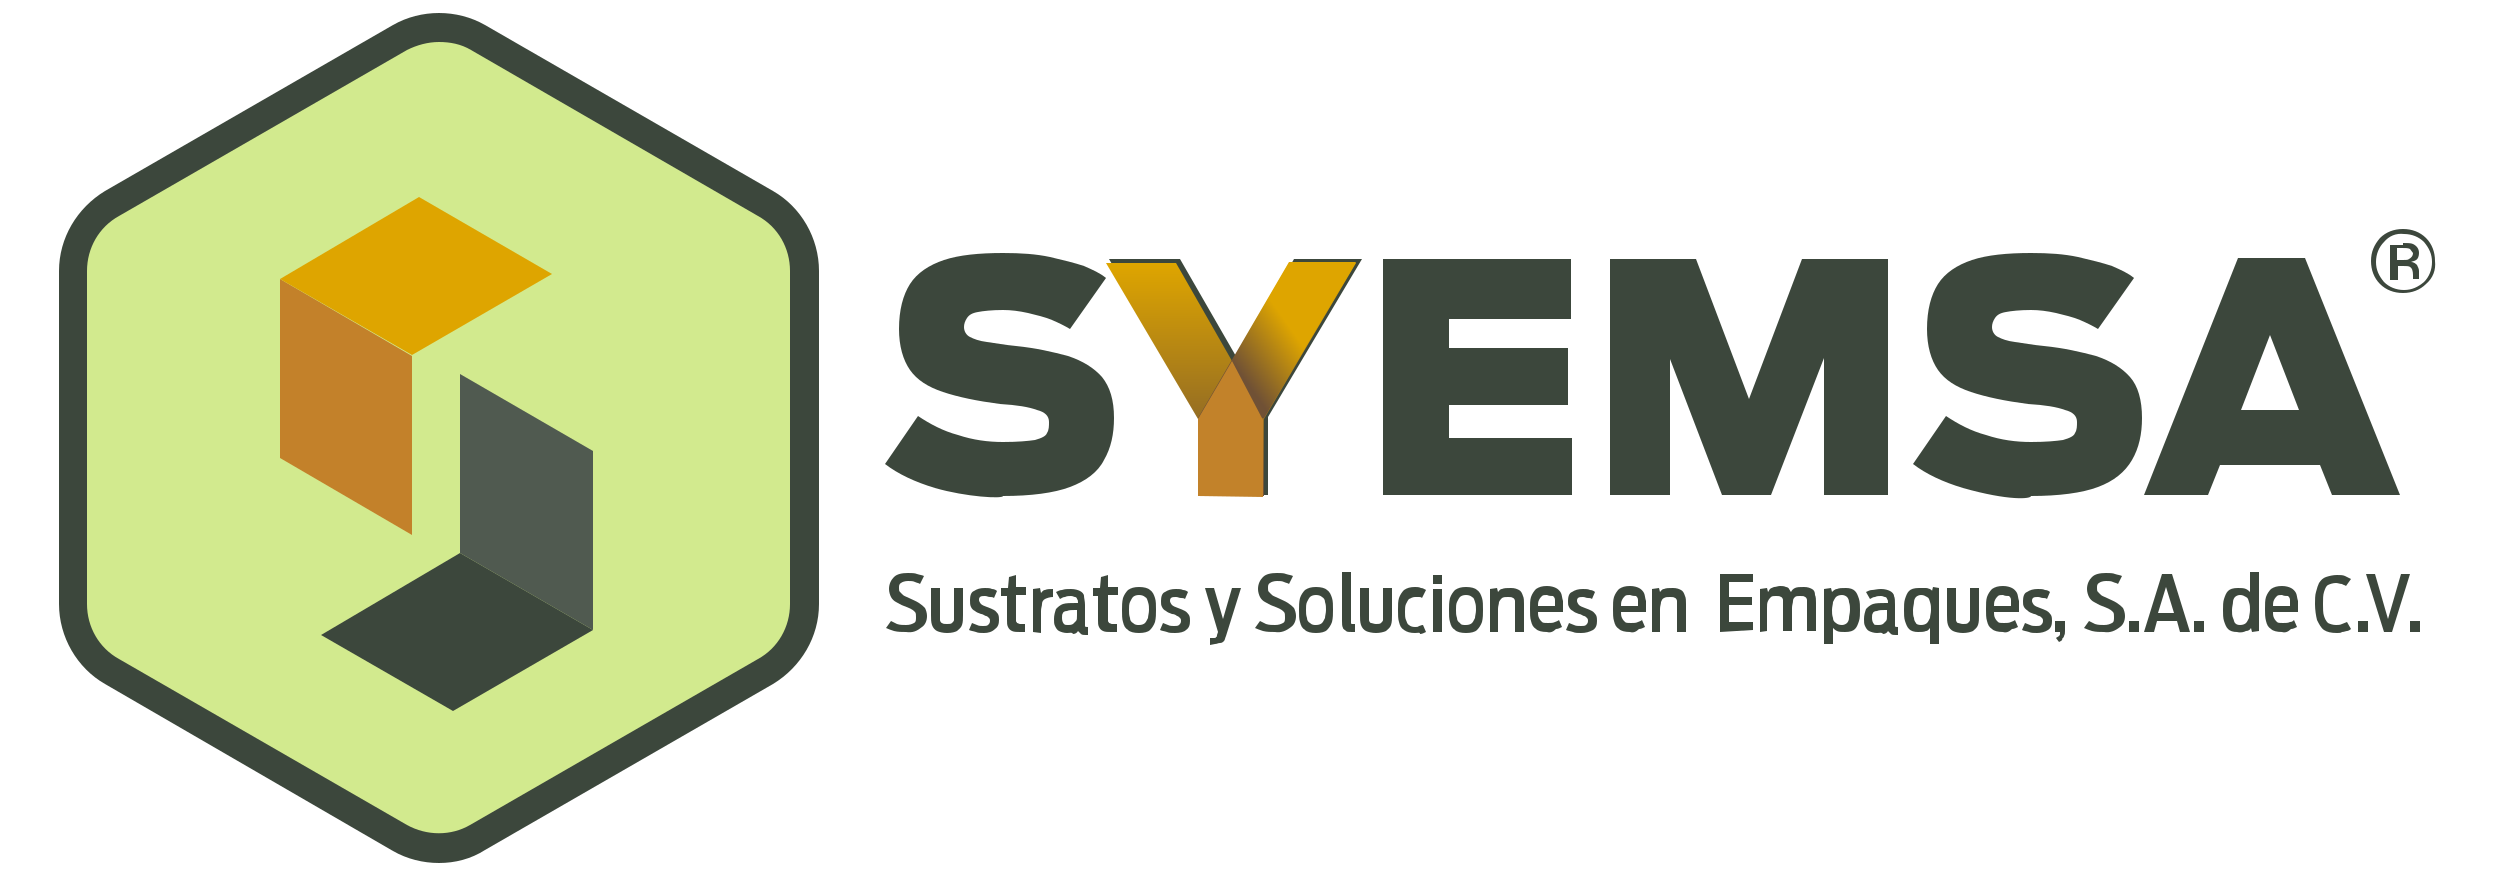 <?xml version="1.0" encoding="utf-8"?>
<!-- Generator: Adobe Illustrator 22.1.0, SVG Export Plug-In . SVG Version: 6.00 Build 0)  -->
<svg version="1.1" id="Layer_1" xmlns="http://www.w3.org/2000/svg" xmlns:xlink="http://www.w3.org/1999/xlink" x="0px" y="0px"
	 viewBox="0 0 250 87" style="enable-background:new 0 0 250 87;" xml:space="preserve">
<style type="text/css">
	.st0{display:none;}
	.st1{display:inline;}
	.st2{fill:none;stroke:#2B388F;stroke-width:0.367;stroke-miterlimit:10;}
	.st3{display:inline;fill:none;stroke:#EB008B;stroke-width:1.273;stroke-miterlimit:10;}
	.st4{fill:none;stroke:#2B388F;stroke-width:0.295;stroke-miterlimit:10;}
	.st5{display:inline;fill:none;stroke:#EB008B;stroke-width:1.024;stroke-miterlimit:10;}
	.st6{fill:#D2EA8E;}
	.st7{fill:#3C473C;}
	.st8{fill:#505A50;}
	.st9{fill:#C3812A;}
	.st10{fill:#DEA500;}
	.st11{fill:url(#SVGID_1_);}
	.st12{fill:url(#SVGID_2_);}
	.st13{fill:#C2822A;}
</style>
<g class="st0">
	<g class="st1">
		<polygon class="st2" points="255.6,103.7 301.8,103.7 348,103.7 348,11.3 255.6,11.3 		"/>
		<polygon class="st2" points="198.5,68.4 227,68.4 255.6,68.4 255.6,11.3 198.5,11.3 		"/>
		<polygon class="st2" points="198.5,103.7 216.1,103.7 233.8,103.7 233.8,68.4 198.5,68.4 		"/>
		<polygon class="st2" points="198.5,103.7 209.4,103.7 255.6,103.7 255.6,11.3 198.5,11.3 		"/>
		<rect x="233.8" y="81.9" class="st2" width="21.8" height="21.8"/>
		<rect x="242.1" y="68.4" class="st2" width="13.5" height="13.5"/>
		<rect x="233.8" y="68.4" class="st2" width="8.3" height="8.3"/>
		<rect x="233.8" y="76.7" class="st2" width="5.1" height="5.2"/>
	</g>
	<path class="st3" d="M238.9,81.9c-2.8,0-5.1-2.3-5.1-5.2l0,0c0-4.6,3.7-8.3,8.3-8.3l0,0c7.4,0,13.4,6,13.4,13.4v0
		c0,12.1-9.8,21.8-21.8,21.8h0c-19.5,0-35.3-15.8-35.3-35.3v0c0-31.5,25.6-57.1,57.1-57.1h0c51,0,92.4,41.4,92.4,92.4"/>
	<g class="st1">
		<polygon class="st4" points="464.7,62.7 464.7,25.5 464.7,-11.7 539.1,-11.7 539.1,62.7 		"/>
		<polygon class="st4" points="493.1,108.6 493.1,85.7 493.1,62.7 539.1,62.7 539.1,108.6 		"/>
		<polygon class="st4" points="464.7,108.6 464.7,94.4 464.7,80.2 493.1,80.2 493.1,108.6 		"/>
		<polygon class="st4" points="464.7,108.6 464.7,99.9 464.7,62.7 539.1,62.7 539.1,108.6 		"/>
		<rect x="464.7" y="62.7" class="st4" width="17.5" height="17.5"/>
		<rect x="482.3" y="62.7" class="st4" width="10.8" height="10.8"/>
		<rect x="486.4" y="73.5" class="st4" width="6.7" height="6.7"/>
		<rect x="482.3" y="76.1" class="st4" width="4.1" height="4.1"/>
	</g>
	<path class="st5" d="M482.3,76.1c0,2.3,1.8,4.1,4.1,4.1l0,0c3.7,0,6.7-3,6.7-6.7l0,0c0-6-4.8-10.8-10.8-10.8h0
		c-9.7,0-17.5,7.9-17.5,17.6l0,0c0,15.7,12.7,28.4,28.4,28.4h0c25.4,0,45.9-20.6,45.9-45.9v0c0-41-33.3-74.3-74.3-74.3"/>
</g>
<g id="Layer_3">
	<g>
		<g>
			<path class="st6" d="M40,3.7L11.2,20.4c-2.4,1.4-3.9,4-3.9,6.7v33.3c0,2.8,1.5,5.3,3.9,6.7L40,83.8c2.4,1.4,5.4,1.4,7.8,0
				l28.8-16.6c2.4-1.4,3.9-4,3.9-6.7V27.1c0-2.8-1.5-5.3-3.9-6.7L47.8,3.7C45.4,2.4,42.4,2.4,40,3.7z"/>
			<path class="st7" d="M43.9,86.3c-1.6,0-3.2-0.4-4.6-1.2L10.5,68.4c-2.8-1.6-4.6-4.7-4.6-8V27.1c0-3.3,1.8-6.3,4.6-8L39.3,2.5
				c2.8-1.6,6.4-1.6,9.2,0l28.8,16.6c2.8,1.6,4.6,4.7,4.6,8v33.3c0,3.3-1.8,6.3-4.6,8L48.5,85C47.1,85.9,45.5,86.3,43.9,86.3z
				 M43.9,4.2c-1.1,0-2.2,0.3-3.2,0.8h0L11.9,21.6c-2,1.1-3.2,3.2-3.2,5.5v33.3c0,2.3,1.2,4.4,3.2,5.5l28.8,16.6
				c2,1.1,4.4,1.1,6.3,0l28.8-16.6c2-1.1,3.2-3.2,3.2-5.5V27.1c0-2.3-1.2-4.4-3.2-5.5L47.1,5C46.1,4.4,45,4.2,43.9,4.2z"/>
		</g>
		<polygon class="st8" points="46,55.3 59.3,63 59.3,45.1 46,37.4 		"/>
		<polygon class="st7" points="59.3,63 45.3,71.1 32.1,63.5 46,55.3 		"/>
		<polygon class="st9" points="41.2,35.6 28,27.9 28,45.8 41.2,53.5 		"/>
		<polygon class="st10" points="28,27.9 41.9,19.7 55.2,27.4 41.2,35.5 		"/>
	</g>
	<g>
		<path class="st7" d="M93.5,48.8c-2-0.6-3.7-1.4-5-2.4l3.3-4.8c1.2,0.8,2.5,1.5,4,1.9c1.5,0.5,3,0.7,4.5,0.7c1.5,0,2.5-0.1,3.2-0.2
			c0.7-0.2,1.1-0.4,1.2-0.7c0.2-0.3,0.2-0.7,0.2-1.1c0-0.6-0.4-1-1.2-1.2c-0.8-0.3-2-0.5-3.7-0.6c-2.3-0.3-4.2-0.7-5.7-1.2
			s-2.6-1.2-3.3-2.2c-0.7-1-1.1-2.4-1.1-4.1c0-1.9,0.4-3.4,1.1-4.5c0.7-1.1,1.9-1.9,3.4-2.4c1.5-0.5,3.5-0.7,5.9-0.7
			c1.8,0,3.3,0.1,4.7,0.4c1.3,0.3,2.5,0.6,3.4,0.9c0.9,0.4,1.6,0.7,2.2,1.2l-3.6,5.1c-0.5-0.3-1.1-0.6-1.8-0.9
			c-0.7-0.3-1.6-0.5-2.4-0.7c-0.9-0.2-1.7-0.3-2.5-0.3c-1.1,0-2,0.1-2.5,0.2c-0.6,0.1-0.9,0.3-1.1,0.6c-0.2,0.3-0.3,0.6-0.3,0.9
			c0,0.4,0.2,0.8,0.6,1c0.4,0.2,0.9,0.4,1.7,0.5c0.8,0.1,1.8,0.3,2.9,0.4c2,0.2,3.7,0.6,5.2,1c1.5,0.5,2.6,1.2,3.4,2.1
			c0.8,1,1.2,2.3,1.2,4.1c0,1.6-0.3,3-1,4.2c-0.6,1.2-1.8,2.1-3.4,2.7s-3.9,0.9-6.7,0.9C100.3,49.9,96.6,49.7,93.5,48.8z"/>
		<path class="st7" d="M120.2,49.6v-7.9l-9.3-15.8h7.1l5.7,9.9l5.7-9.9h6.8l-9.4,15.8v7.8H120.2z"/>
		<path class="st7" d="M138.3,49.5L138.3,49.5V25.9h18.8v6h-12.2v2.9h11.9v5.7h-11.9v3.3h12.3v5.7L138.3,49.5L138.3,49.5L138.3,49.5
			z"/>
		<path class="st7" d="M161,49.5L161,49.5V25.9h8.6l5.3,14l5.3-14h8.6v23.6h-6.4V35.8l-5.3,13.7h-4.9l-5.2-13.6v13.6L161,49.5
			L161,49.5L161,49.5z"/>
		<path class="st7" d="M196.3,48.8c-2-0.6-3.7-1.4-5-2.4l3.3-4.8c1.2,0.8,2.5,1.5,4,1.9c1.5,0.5,3,0.7,4.5,0.7
			c1.5,0,2.5-0.1,3.2-0.2c0.7-0.2,1.1-0.4,1.2-0.7c0.2-0.3,0.2-0.7,0.2-1.1c0-0.6-0.4-1-1.2-1.2c-0.8-0.3-2-0.5-3.7-0.6
			c-2.3-0.3-4.2-0.7-5.7-1.2c-1.5-0.5-2.6-1.2-3.3-2.2c-0.7-1-1.1-2.4-1.1-4.1c0-1.9,0.4-3.4,1.1-4.5c0.7-1.1,1.9-1.9,3.4-2.4
			c1.5-0.5,3.5-0.7,5.9-0.7c1.8,0,3.3,0.1,4.7,0.4c1.3,0.3,2.5,0.6,3.4,0.9c0.9,0.4,1.6,0.7,2.2,1.2l-3.6,5.1
			c-0.5-0.3-1.1-0.6-1.8-0.9c-0.7-0.3-1.6-0.5-2.4-0.7c-0.9-0.2-1.7-0.3-2.5-0.3c-1.1,0-2,0.1-2.5,0.2c-0.6,0.1-0.9,0.3-1.1,0.6
			c-0.2,0.3-0.3,0.6-0.3,0.9c0,0.4,0.2,0.8,0.6,1c0.4,0.2,0.9,0.4,1.7,0.5s1.8,0.3,2.9,0.4c2,0.2,3.7,0.6,5.2,1
			c1.5,0.5,2.6,1.2,3.4,2.1s1.2,2.3,1.2,4.1c0,1.6-0.3,3-1,4.2c-0.7,1.2-1.8,2.1-3.4,2.7c-1.6,0.6-3.9,0.9-6.7,0.9
			C203.1,49.9,200.9,50.1,196.3,48.8z"/>
		<path class="st7" d="M214.4,49.5l9.4-23.7h6.7l9.5,23.7h-6.8l-1.2-3H222l-1.2,3H214.4L214.4,49.5z M224.1,41L224.1,41l5.8,0
			l-2.9-7.5L224.1,41L224.1,41L224.1,41z"/>
		<g>
			
				<linearGradient id="SVGID_1_" gradientUnits="userSpaceOnUse" x1="123.08" y1="661.752" x2="123.08" y2="685.004" gradientTransform="matrix(1 0 0 1 0 -635.339)">
				<stop  offset="1.105183e-03" style="stop-color:#DEA500"/>
				<stop  offset="1" style="stop-color:#705135"/>
			</linearGradient>
			<path class="st11" d="M119.8,49.6L119.8,49.6v-7.7l-9.2-15.6h7l5.6,9.8l5.7-9.8h6.7l-9.2,15.6v7.7L119.8,49.6L119.8,49.6z"/>
			
				<linearGradient id="SVGID_2_" gradientUnits="userSpaceOnUse" x1="137.459" y1="662.448" x2="123.692" y2="672.203" gradientTransform="matrix(1 0 0 1 0 -635.339)">
				<stop  offset="0.602" style="stop-color:#DEA500"/>
				<stop  offset="1" style="stop-color:#705135"/>
			</linearGradient>
			<path class="st12" d="M119.8,41.8l9.1-15.6h6.7l-9.2,15.6L119.8,41.8z"/>
			<path class="st13" d="M119.8,49.6L119.8,49.6v-7.7l3.4-5.8l3.1,5.9v7.7L119.8,49.6L119.8,49.6z"/>
		</g>
		<g>
			<g>
				<path class="st7" d="M242.6,28.4c-0.6,0.6-1.4,0.9-2.3,0.9c-0.9,0-1.7-0.3-2.3-0.9c-0.6-0.6-0.9-1.4-0.9-2.3
					c0-0.9,0.3-1.6,0.9-2.3c0.6-0.6,1.4-0.9,2.3-0.9c0.9,0,1.7,0.3,2.3,0.9c0.6,0.6,0.9,1.4,0.9,2.3C243.6,27,243.3,27.8,242.6,28.4
					z M238.4,24.2c-0.5,0.5-0.8,1.2-0.8,2c0,0.8,0.3,1.4,0.8,2c0.5,0.5,1.2,0.8,2,0.8c0.8,0,1.4-0.3,2-0.8c0.5-0.5,0.8-1.2,0.8-2
					c0-0.8-0.3-1.4-0.8-2c-0.5-0.5-1.2-0.8-2-0.8C239.6,23.3,238.9,23.6,238.4,24.2z M240.3,24.3c0.4,0,0.8,0,1,0.1
					c0.4,0.2,0.6,0.5,0.6,0.9c0,0.3-0.1,0.6-0.3,0.7c-0.1,0.1-0.3,0.1-0.5,0.2c0.3,0,0.5,0.2,0.6,0.3c0.1,0.2,0.2,0.4,0.2,0.6v0.3
					c0,0.1,0,0.2,0,0.3c0,0.1,0,0.2,0,0.2l0,0h-0.6c0,0,0,0,0,0c0,0,0,0,0,0l0-0.1v-0.3c0-0.4-0.1-0.7-0.3-0.8
					c-0.1-0.1-0.4-0.1-0.7-0.1h-0.5v1.4H239v-3.5H240.3z M241,24.9c-0.2-0.1-0.4-0.1-0.8-0.1h-0.5V26h0.6c0.3,0,0.5,0,0.6-0.1
					c0.2-0.1,0.4-0.3,0.4-0.6C241.2,25.2,241.1,25,241,24.9z"/>
			</g>
		</g>
	</g>
	<g>
		<g>
			<path class="st7" d="M90.6,63.2L90.6,63.2c-0.4,0-0.8,0-1.2-0.1c-0.3-0.1-0.6-0.2-0.8-0.3l0.5-0.7c0.2,0.1,0.4,0.2,0.6,0.3
				c0.3,0.1,0.6,0.1,0.9,0.1c0.4,0,0.6-0.1,0.8-0.2c0.2-0.1,0.2-0.3,0.2-0.6c0-0.2,0-0.4-0.1-0.5c-0.1-0.1-0.2-0.2-0.4-0.3
				c-0.2-0.1-0.4-0.2-0.7-0.3c-0.3-0.1-0.6-0.3-0.8-0.4c-0.2-0.1-0.4-0.3-0.5-0.5c-0.1-0.2-0.2-0.5-0.2-0.8c0-0.5,0.2-0.9,0.5-1.2
				c0.3-0.3,0.8-0.4,1.4-0.4c0.3,0,0.7,0,0.9,0.1c0.3,0.1,0.5,0.1,0.7,0.2l-0.4,0.8c-0.1-0.1-0.3-0.1-0.5-0.2
				c-0.2-0.1-0.4-0.1-0.7-0.1c-0.3,0-0.6,0.1-0.7,0.2c-0.2,0.1-0.2,0.3-0.2,0.5c0,0.2,0,0.3,0.1,0.4c0.1,0.1,0.2,0.2,0.3,0.3
				s0.4,0.2,0.6,0.3c0.4,0.2,0.7,0.3,1,0.5c0.3,0.2,0.4,0.3,0.6,0.5c0.1,0.2,0.2,0.5,0.2,0.8c0,0.5-0.2,0.9-0.5,1.1
				C91.7,63.1,91.3,63.3,90.6,63.2L90.6,63.2z"/>
			<path class="st7" d="M94.7,63.3L94.7,63.3c-0.4,0-0.8-0.1-1-0.2c-0.2-0.1-0.4-0.3-0.5-0.6c-0.1-0.3-0.1-0.6-0.1-1v-2.7H94v2.6
				c0,0.2,0,0.4,0,0.6c0,0.1,0.1,0.3,0.2,0.3c0.1,0.1,0.3,0.1,0.5,0.1c0.2,0,0.4,0,0.5-0.1s0.2-0.2,0.2-0.3c0-0.2,0-0.3,0-0.6v-2.6
				h0.9v2.7c0,0.4,0,0.7-0.1,1c-0.1,0.3-0.3,0.4-0.5,0.6C95.5,63.2,95.2,63.3,94.7,63.3L94.7,63.3z"/>
			<path class="st7" d="M98.4,63.3L98.4,63.3c-0.3,0-0.6,0-0.8-0.1c-0.3-0.1-0.5-0.1-0.7-0.2l0.3-0.7c0.2,0.1,0.3,0.1,0.5,0.2
				c0.2,0.1,0.4,0.1,0.6,0.1c0.2,0,0.4,0,0.5-0.1c0.1-0.1,0.2-0.2,0.2-0.4c0-0.1,0-0.2-0.1-0.3c-0.1-0.1-0.2-0.2-0.3-0.2
				s-0.3-0.2-0.5-0.2c-0.3-0.1-0.5-0.2-0.6-0.3c-0.2-0.1-0.3-0.2-0.4-0.4C97,60.5,97,60.3,97,60c0-0.4,0.1-0.8,0.4-0.9
				c0.3-0.2,0.6-0.3,1.1-0.3c0.3,0,0.5,0,0.7,0.1c0.2,0,0.4,0.1,0.5,0.2l-0.3,0.7c-0.1-0.1-0.3-0.1-0.4-0.1c-0.2,0-0.3-0.1-0.5-0.1
				c-0.2,0-0.4,0-0.5,0.1c-0.1,0.1-0.1,0.2-0.1,0.3c0,0.1,0.1,0.3,0.2,0.4s0.3,0.2,0.6,0.3c0.3,0.1,0.5,0.2,0.7,0.3
				c0.2,0.1,0.3,0.3,0.4,0.4c0.1,0.2,0.1,0.4,0.1,0.6c0,0.4-0.1,0.7-0.4,0.9C99.2,63.2,98.8,63.3,98.4,63.3L98.4,63.3z"/>
			<path class="st7" d="M100.1,59.6L100.1,59.6v-0.8h0.7l0.1-1.1l0.7-0.2v1.2h1v0.8h-1v2.3c0,0.1,0,0.2,0,0.3c0,0.1,0.1,0.1,0.1,0.2
				c0.1,0,0.2,0.1,0.3,0.1h0.5v0.8c-0.1,0-0.1,0-0.2,0h-0.2H102c-0.3,0-0.6,0-0.8-0.1c-0.2-0.1-0.3-0.2-0.4-0.4s-0.1-0.4-0.1-0.7
				v-2.4H100.1L100.1,59.6z"/>
			<path class="st7" d="M103.3,63.2L103.3,63.2v-4.3l0.7-0.1l0.1,0.5c0.1-0.1,0.2-0.3,0.4-0.3c0.2-0.1,0.5-0.1,0.8-0.1v0.8
				c-0.3,0-0.6,0.1-0.8,0.2c-0.2,0.1-0.3,0.3-0.3,0.5c0,0.2-0.1,0.4-0.1,0.7v2.2L103.3,63.2L103.3,63.2z"/>
			<path class="st7" d="M106.7,63.3c-0.3,0-0.6-0.1-0.8-0.2c-0.2-0.1-0.3-0.3-0.4-0.5c-0.1-0.2-0.1-0.4-0.1-0.7c0-0.4,0.1-0.7,0.2-1
				c0.2-0.2,0.4-0.4,0.7-0.5c0.3-0.1,0.8-0.1,1.3-0.1h0.2c0-0.2,0-0.3-0.1-0.4c0-0.1-0.1-0.2-0.2-0.2s-0.2-0.1-0.4-0.1
				c-0.2,0-0.4,0-0.6,0.1c-0.2,0-0.3,0.1-0.5,0.2l-0.4-0.7c0.2-0.1,0.4-0.2,0.6-0.2c0.3-0.1,0.5-0.1,0.9-0.1c0.4,0,0.7,0.1,0.9,0.2
				c0.2,0.1,0.4,0.3,0.4,0.5s0.1,0.5,0.1,0.9v1.8c0,0.2,0,0.3,0,0.3c0,0.1,0.1,0.1,0.3,0.1v0.8h-0.1h-0.1c-0.2,0-0.4,0-0.5-0.1
				c-0.1-0.1-0.2-0.2-0.3-0.3c-0.1,0.2-0.3,0.3-0.5,0.3C107.2,63.2,107,63.3,106.7,63.3L106.7,63.3z M106.8,62.5L106.8,62.5
				c0.2,0,0.3,0,0.5-0.1c0.1-0.1,0.2-0.2,0.3-0.3c0.1-0.1,0.1-0.3,0.1-0.6V61h-0.2c-0.3,0-0.6,0-0.8,0.1c-0.2,0-0.4,0.1-0.4,0.2
				c-0.1,0.1-0.1,0.3-0.1,0.5c0,0.3,0.1,0.5,0.2,0.6C106.5,62.5,106.6,62.5,106.8,62.5L106.8,62.5L106.8,62.5z"/>
			<path class="st7" d="M109.3,59.6L109.3,59.6v-0.8h0.7l0.1-1.1l0.7-0.2v1.2h1v0.8h-1v2.3c0,0.1,0,0.2,0,0.3c0,0.1,0.1,0.1,0.1,0.2
				c0.1,0,0.2,0.1,0.3,0.1h0.5v0.8c-0.1,0-0.1,0-0.2,0h-0.2h-0.2c-0.3,0-0.6,0-0.8-0.1c-0.2-0.1-0.3-0.2-0.4-0.4s-0.1-0.4-0.1-0.7
				v-2.4H109.3L109.3,59.6z"/>
			<path class="st7" d="M113.9,63.3c-0.5,0-0.9-0.1-1.1-0.3c-0.3-0.2-0.4-0.4-0.5-0.8c-0.1-0.3-0.1-0.7-0.1-1.2c0-0.4,0-0.8,0.1-1.2
				c0.1-0.3,0.3-0.6,0.5-0.8c0.3-0.2,0.6-0.3,1.1-0.3c0.5,0,0.9,0.1,1.1,0.3c0.3,0.2,0.4,0.5,0.5,0.8s0.1,0.7,0.1,1.2
				c0,0.4,0,0.8-0.1,1.2c-0.1,0.3-0.3,0.6-0.5,0.8C114.8,63.2,114.4,63.3,113.9,63.3L113.9,63.3L113.9,63.3z M113.9,62.5L113.9,62.5
				c0.3,0,0.5-0.1,0.6-0.2c0.1-0.1,0.2-0.3,0.3-0.5c0-0.2,0.1-0.5,0.1-0.8c0-0.3,0-0.5-0.1-0.8s-0.1-0.4-0.3-0.5
				c-0.1-0.1-0.3-0.2-0.6-0.2c-0.3,0-0.5,0.1-0.6,0.2c-0.1,0.1-0.2,0.3-0.3,0.5s-0.1,0.5-0.1,0.8c0,0.3,0,0.5,0.1,0.8
				c0,0.2,0.1,0.4,0.3,0.5C113.5,62.5,113.7,62.5,113.9,62.5L113.9,62.5z"/>
			<path class="st7" d="M117.5,63.3L117.5,63.3c-0.3,0-0.6,0-0.8-0.1c-0.3-0.1-0.5-0.1-0.7-0.2l0.3-0.7c0.2,0.1,0.3,0.1,0.5,0.2
				c0.2,0.1,0.4,0.1,0.6,0.1c0.2,0,0.4,0,0.5-0.1c0.1-0.1,0.2-0.2,0.2-0.4c0-0.1,0-0.2-0.1-0.3c-0.1-0.1-0.2-0.2-0.3-0.2
				c-0.1-0.1-0.3-0.2-0.5-0.2c-0.3-0.1-0.5-0.2-0.6-0.3c-0.2-0.1-0.3-0.2-0.4-0.4c-0.1-0.2-0.1-0.3-0.1-0.6c0-0.4,0.1-0.8,0.4-0.9
				c0.3-0.2,0.6-0.3,1.1-0.3c0.3,0,0.5,0,0.7,0.1c0.2,0,0.4,0.1,0.5,0.2l-0.3,0.7c-0.1-0.1-0.3-0.1-0.4-0.1c-0.2,0-0.3-0.1-0.5-0.1
				c-0.2,0-0.4,0-0.5,0.1c-0.1,0.1-0.1,0.2-0.1,0.3c0,0.1,0.1,0.3,0.2,0.4c0.1,0.1,0.3,0.2,0.6,0.3c0.3,0.1,0.5,0.2,0.7,0.3
				c0.2,0.1,0.3,0.3,0.4,0.4c0.1,0.2,0.1,0.4,0.1,0.6c0,0.4-0.1,0.7-0.4,0.9C118.4,63.2,118,63.3,117.5,63.3L117.5,63.3z"/>
			<path class="st7" d="M121,64.5L121,64.5v-0.7h0.4c0.1,0,0.2,0,0.2-0.1c0.1,0,0.1-0.1,0.1-0.2l0.1-0.3l-1.3-4.4h0.9l0.9,3.1
				l0.9-3.1h0.9l-1.5,4.8c-0.1,0.2-0.1,0.4-0.2,0.5c-0.1,0.1-0.2,0.2-0.4,0.2c-0.2,0-0.3,0.1-0.5,0.1L121,64.5L121,64.5z"/>
			<path class="st7" d="M127.5,63.2L127.5,63.2c-0.4,0-0.8,0-1.2-0.1c-0.3-0.1-0.6-0.2-0.8-0.3l0.5-0.7c0.2,0.1,0.4,0.2,0.6,0.3
				c0.3,0.1,0.6,0.1,0.9,0.1c0.4,0,0.6-0.1,0.8-0.2c0.2-0.1,0.2-0.3,0.2-0.6c0-0.2,0-0.4-0.1-0.5c-0.1-0.1-0.2-0.2-0.4-0.3
				c-0.2-0.1-0.4-0.2-0.7-0.3c-0.3-0.1-0.6-0.3-0.8-0.4c-0.2-0.1-0.4-0.3-0.5-0.5c-0.1-0.2-0.2-0.5-0.2-0.8c0-0.5,0.2-0.9,0.5-1.2
				c0.3-0.3,0.8-0.4,1.4-0.4c0.3,0,0.7,0,0.9,0.1c0.3,0.1,0.5,0.1,0.7,0.2l-0.4,0.8c-0.1-0.1-0.3-0.1-0.5-0.2
				c-0.2-0.1-0.4-0.1-0.7-0.1c-0.3,0-0.6,0.1-0.7,0.2c-0.2,0.1-0.2,0.3-0.2,0.5c0,0.2,0,0.3,0.1,0.4c0.1,0.1,0.2,0.2,0.3,0.3
				s0.4,0.2,0.6,0.3c0.4,0.2,0.7,0.3,1,0.5c0.3,0.2,0.4,0.3,0.6,0.5c0.1,0.2,0.2,0.5,0.2,0.8c0,0.5-0.2,0.9-0.5,1.1
				C128.6,63.1,128.1,63.3,127.5,63.2L127.5,63.2z"/>
			<path class="st7" d="M131.6,63.3c-0.5,0-0.9-0.1-1.1-0.3c-0.3-0.2-0.4-0.4-0.5-0.8c-0.1-0.3-0.1-0.7-0.1-1.2c0-0.4,0-0.8,0.1-1.2
				c0.1-0.3,0.3-0.6,0.5-0.8c0.3-0.2,0.6-0.3,1.1-0.3c0.5,0,0.9,0.1,1.1,0.3c0.3,0.2,0.4,0.5,0.5,0.8s0.1,0.7,0.1,1.2
				c0,0.4,0,0.8-0.1,1.2c-0.1,0.3-0.3,0.6-0.5,0.8C132.5,63.2,132.1,63.3,131.6,63.3L131.6,63.3L131.6,63.3z M131.6,62.5L131.6,62.5
				c0.3,0,0.5-0.1,0.6-0.2c0.1-0.1,0.2-0.3,0.3-0.5c0-0.2,0.1-0.5,0.1-0.8c0-0.3,0-0.5-0.1-0.8c0-0.2-0.1-0.4-0.3-0.5
				c-0.1-0.1-0.3-0.2-0.6-0.2c-0.3,0-0.5,0.1-0.6,0.2s-0.2,0.3-0.3,0.5s-0.1,0.5-0.1,0.8c0,0.3,0,0.5,0.1,0.8c0,0.2,0.1,0.4,0.3,0.5
				C131.2,62.5,131.4,62.5,131.6,62.5L131.6,62.5z"/>
			<path class="st7" d="M135.5,63.2L135.5,63.2l-0.1,0h-0.2c-0.3,0-0.5,0-0.6-0.1s-0.3-0.2-0.3-0.3c-0.1-0.2-0.1-0.4-0.1-0.7v-4.9
				h0.9V62c0,0.1,0,0.2,0,0.3c0,0.1,0.1,0.1,0.1,0.1c0.1,0,0.2,0,0.3,0L135.5,63.2L135.5,63.2z"/>
			<path class="st7" d="M137.6,63.3L137.6,63.3c-0.4,0-0.8-0.1-1-0.2c-0.2-0.1-0.4-0.3-0.5-0.6c-0.1-0.3-0.1-0.6-0.1-1v-2.7h0.9v2.6
				c0,0.2,0,0.4,0,0.6c0,0.1,0.1,0.3,0.2,0.3s0.3,0.1,0.5,0.1c0.2,0,0.4,0,0.5-0.1s0.2-0.2,0.2-0.3s0-0.3,0-0.6v-2.6h0.9v2.7
				c0,0.4,0,0.7-0.1,1c-0.1,0.3-0.3,0.4-0.5,0.6C138.4,63.2,138,63.3,137.6,63.3L137.6,63.3z"/>
			<path class="st7" d="M141.5,63.3L141.5,63.3c-0.5,0-0.8-0.1-1.1-0.3c-0.3-0.2-0.4-0.4-0.5-0.8c-0.1-0.3-0.1-0.7-0.1-1.2
				c0-0.5,0-0.9,0.1-1.2c0.1-0.3,0.3-0.6,0.5-0.8c0.3-0.2,0.6-0.3,1.1-0.3c0.2,0,0.4,0,0.6,0.1c0.2,0,0.3,0.1,0.5,0.2l-0.4,0.8
				c-0.1-0.1-0.2-0.1-0.3-0.1c-0.1,0-0.2,0-0.4,0c-0.2,0-0.4,0.1-0.6,0.2c-0.1,0.1-0.2,0.3-0.3,0.5c-0.1,0.2-0.1,0.5-0.1,0.8
				c0,0.3,0,0.6,0.1,0.8c0.1,0.2,0.1,0.4,0.3,0.5c0.1,0.1,0.3,0.2,0.6,0.2c0.2,0,0.3,0,0.4-0.1c0.1,0,0.2-0.1,0.4-0.1l0.3,0.7
				c-0.2,0.1-0.4,0.2-0.6,0.2C142,63.2,141.8,63.3,141.5,63.3L141.5,63.3z"/>
			<path class="st7" d="M143.3,58.4L143.3,58.4v-0.9h0.9v0.9L143.3,58.4L143.3,58.4z M143.3,58.9h0.9v4.3h-0.9V58.9z"/>
			<path class="st7" d="M146.6,63.3c-0.5,0-0.9-0.1-1.1-0.3c-0.3-0.2-0.4-0.4-0.5-0.8c-0.1-0.3-0.1-0.7-0.1-1.2c0-0.4,0-0.8,0.1-1.2
				c0.1-0.3,0.3-0.6,0.5-0.8c0.3-0.2,0.6-0.3,1.1-0.3s0.9,0.1,1.1,0.3c0.3,0.2,0.4,0.5,0.5,0.8s0.1,0.7,0.1,1.2c0,0.4,0,0.8-0.1,1.2
				c-0.1,0.3-0.3,0.6-0.5,0.8C147.5,63.2,147.1,63.3,146.6,63.3L146.6,63.3L146.6,63.3z M146.6,62.5L146.6,62.5
				c0.3,0,0.5-0.1,0.6-0.2c0.1-0.1,0.2-0.3,0.3-0.5c0-0.2,0.1-0.5,0.1-0.8c0-0.3,0-0.5-0.1-0.8s-0.1-0.4-0.3-0.5
				c-0.1-0.1-0.3-0.2-0.6-0.2c-0.3,0-0.5,0.1-0.6,0.2s-0.2,0.3-0.3,0.5s-0.1,0.5-0.1,0.8c0,0.3,0,0.5,0.1,0.8c0,0.2,0.1,0.4,0.3,0.5
				C146.1,62.5,146.3,62.5,146.6,62.5L146.6,62.5z"/>
			<path class="st7" d="M149,63.2L149,63.2v-4.3l0.7-0.1l0.1,0.4c0.1-0.1,0.2-0.3,0.4-0.3c0.2-0.1,0.5-0.1,0.9-0.1
				c0.4,0,0.6,0.1,0.8,0.2s0.3,0.3,0.4,0.6c0.1,0.2,0.1,0.5,0.1,0.8v2.8h-0.9v-2.6c0-0.2,0-0.4,0-0.5c0-0.1-0.1-0.3-0.2-0.3
				c-0.1-0.1-0.3-0.1-0.5-0.1c-0.3,0-0.4,0-0.6,0.1c-0.1,0.1-0.2,0.2-0.3,0.4c0,0.2-0.1,0.4-0.1,0.7v2.3L149,63.2L149,63.2L149,63.2
				L149,63.2z"/>
			<path class="st7" d="M154.7,63.2c-0.5,0-0.9-0.1-1.1-0.3c-0.3-0.2-0.4-0.4-0.5-0.8c-0.1-0.3-0.1-0.7-0.1-1.2c0-0.5,0-0.9,0.1-1.2
				c0.1-0.3,0.3-0.6,0.5-0.8c0.3-0.2,0.6-0.3,1.1-0.3c0.4,0,0.7,0.1,0.9,0.2c0.2,0.1,0.4,0.3,0.5,0.5c0.1,0.2,0.1,0.5,0.2,0.8
				c0,0.3,0,0.7,0,1.1h-2.5c0,0.2,0,0.4,0.1,0.6c0.1,0.2,0.2,0.3,0.3,0.4c0.1,0.1,0.3,0.1,0.6,0.1c0.3,0,0.5,0,0.7-0.1
				s0.3-0.1,0.4-0.2l0.3,0.7c-0.2,0.1-0.4,0.2-0.6,0.2C155.3,63.2,155,63.3,154.7,63.2L154.7,63.2L154.7,63.2z M154.7,59.5
				L154.7,59.5c-0.2,0-0.4,0-0.5,0.1c-0.1,0.1-0.2,0.2-0.3,0.4c-0.1,0.2-0.1,0.4-0.1,0.6h1.7c0-0.2,0-0.4,0-0.6
				c0-0.2-0.1-0.3-0.2-0.4C155.1,59.6,154.9,59.6,154.7,59.5L154.7,59.5z"/>
			<path class="st7" d="M158.1,63.3L158.1,63.3c-0.3,0-0.6,0-0.8-0.1c-0.3-0.1-0.5-0.1-0.7-0.2l0.3-0.7c0.2,0.1,0.3,0.1,0.5,0.2
				c0.2,0.1,0.4,0.1,0.7,0.1c0.2,0,0.4,0,0.5-0.1c0.1-0.1,0.2-0.2,0.2-0.4c0-0.1,0-0.2-0.1-0.3c-0.1-0.1-0.2-0.2-0.3-0.2
				s-0.3-0.2-0.5-0.2c-0.3-0.1-0.5-0.2-0.6-0.3c-0.2-0.1-0.3-0.2-0.4-0.4c-0.1-0.2-0.1-0.3-0.1-0.6c0-0.4,0.1-0.8,0.4-0.9
				c0.3-0.2,0.6-0.3,1.1-0.3c0.3,0,0.5,0,0.7,0.1c0.2,0,0.4,0.1,0.5,0.2l-0.3,0.7c-0.1-0.1-0.3-0.1-0.4-0.1c-0.2,0-0.3-0.1-0.5-0.1
				c-0.2,0-0.4,0-0.5,0.1c-0.1,0.1-0.1,0.2-0.1,0.3c0,0.1,0.1,0.3,0.2,0.4s0.3,0.2,0.6,0.3c0.3,0.1,0.5,0.2,0.7,0.3
				c0.2,0.1,0.3,0.3,0.4,0.4c0.1,0.2,0.1,0.4,0.1,0.6c0,0.4-0.1,0.7-0.4,0.9C158.9,63.2,158.6,63.3,158.1,63.3L158.1,63.3z"/>
			<path class="st7" d="M163,63.2c-0.5,0-0.9-0.1-1.1-0.3c-0.3-0.2-0.4-0.4-0.5-0.8c-0.1-0.3-0.1-0.7-0.1-1.2c0-0.5,0-0.9,0.1-1.2
				c0.1-0.3,0.3-0.6,0.5-0.8c0.3-0.2,0.6-0.3,1.1-0.3c0.4,0,0.7,0.1,0.9,0.2c0.2,0.1,0.4,0.3,0.5,0.5c0.1,0.2,0.1,0.5,0.2,0.8
				c0,0.3,0,0.7,0,1.1h-2.5c0,0.2,0,0.4,0.1,0.6c0.1,0.2,0.2,0.3,0.3,0.4c0.1,0.1,0.3,0.1,0.6,0.1c0.3,0,0.5,0,0.7-0.1
				s0.3-0.1,0.4-0.2l0.3,0.7c-0.2,0.1-0.4,0.2-0.6,0.2C163.6,63.2,163.3,63.3,163,63.2L163,63.2C163,63.2,163,63.2,163,63.2z
				 M163,59.5L163,59.5c-0.2,0-0.4,0-0.5,0.1c-0.1,0.1-0.2,0.2-0.3,0.4c-0.1,0.2-0.1,0.4-0.1,0.6h1.7c0-0.2,0-0.4,0-0.6
				c0-0.2-0.1-0.3-0.2-0.4C163.4,59.6,163.3,59.6,163,59.5L163,59.5z"/>
			<path class="st7" d="M165.2,63.2L165.2,63.2v-4.3l0.7-0.1l0.1,0.4c0.1-0.1,0.2-0.3,0.4-0.3c0.2-0.1,0.5-0.1,0.9-0.1
				c0.4,0,0.6,0.1,0.8,0.2s0.3,0.3,0.4,0.6c0.1,0.2,0.1,0.5,0.1,0.8v2.8h-0.9v-2.6c0-0.2,0-0.4,0-0.5c0-0.1-0.1-0.3-0.2-0.3
				c-0.1-0.1-0.3-0.1-0.5-0.1c-0.3,0-0.4,0-0.6,0.1s-0.2,0.2-0.3,0.4c0,0.2-0.1,0.4-0.1,0.7v2.3L165.2,63.2L165.2,63.2L165.2,63.2
				L165.2,63.2z"/>
			<path class="st7" d="M172,63.2L172,63.2v-5.8h3.3v0.8h-2.4v1.5h2.3v0.8h-2.3v1.7h2.4v0.8L172,63.2L172,63.2
				C172,63.2,172,63.2,172,63.2z"/>
			<path class="st7" d="M176,63.2L176,63.2v-4.3l0.7-0.1l0.1,0.4c0.1-0.1,0.1-0.2,0.2-0.3c0.1-0.1,0.2-0.1,0.4-0.2
				c0.2,0,0.4-0.1,0.6-0.1c0.2,0,0.4,0,0.6,0.1c0.1,0,0.3,0.1,0.3,0.2c0.1,0.1,0.1,0.2,0.2,0.3c0.1-0.2,0.2-0.3,0.4-0.4
				c0.2-0.1,0.5-0.1,0.9-0.1c0.4,0,0.6,0.1,0.8,0.2c0.2,0.1,0.3,0.3,0.3,0.6c0.1,0.2,0.1,0.5,0.1,0.8v2.8h-0.9v-2.6
				c0-0.2,0-0.4,0-0.5s-0.1-0.3-0.2-0.3c-0.1-0.1-0.2-0.1-0.5-0.1c-0.2,0-0.4,0-0.5,0.1s-0.2,0.2-0.2,0.4c0,0.2-0.1,0.4-0.1,0.7v2.3
				h-0.9v-2.6c0-0.2,0-0.4,0-0.5c0-0.1-0.1-0.3-0.2-0.3c-0.1-0.1-0.3-0.1-0.5-0.1c-0.2,0-0.4,0-0.5,0.1c-0.1,0.1-0.2,0.2-0.3,0.4
				s-0.1,0.4-0.1,0.7v2.3L176,63.2L176,63.2z"/>
			<path class="st7" d="M182.4,64.4v-5.5l0.7-0.1l0.1,0.4c0.1-0.1,0.3-0.3,0.5-0.3c0.2-0.1,0.5-0.1,0.9-0.1c0.4,0,0.7,0.1,0.9,0.3
				c0.2,0.2,0.3,0.5,0.4,0.8c0.1,0.3,0.1,0.7,0.1,1.1c0,0.4,0,0.8-0.1,1.1c-0.1,0.3-0.2,0.6-0.4,0.8c-0.2,0.2-0.5,0.3-1,0.3
				c-0.3,0-0.6,0-0.8-0.1c-0.2-0.1-0.3-0.2-0.4-0.3v1.6H182.4L182.4,64.4z M184.2,62.5L184.2,62.5c0.2,0,0.4-0.1,0.5-0.2
				c0.1-0.1,0.2-0.3,0.2-0.5c0-0.2,0.1-0.5,0.1-0.8c0-0.3,0-0.5-0.1-0.8c0-0.2-0.1-0.4-0.2-0.5c-0.1-0.1-0.3-0.2-0.5-0.2
				c-0.3,0-0.5,0.1-0.6,0.2c-0.1,0.1-0.2,0.3-0.3,0.5c0,0.2-0.1,0.5-0.1,0.8c0,0.3,0,0.5,0.1,0.8c0,0.2,0.1,0.4,0.3,0.5
				C183.7,62.4,183.9,62.5,184.2,62.5L184.2,62.5z"/>
			<path class="st7" d="M187.7,63.3c-0.3,0-0.6-0.1-0.8-0.2c-0.2-0.1-0.3-0.3-0.4-0.5c-0.1-0.2-0.1-0.4-0.1-0.7c0-0.4,0.1-0.7,0.2-1
				c0.2-0.2,0.4-0.4,0.7-0.5c0.3-0.1,0.8-0.1,1.3-0.1h0.2c0-0.2,0-0.3-0.1-0.4c0-0.1-0.1-0.2-0.2-0.2s-0.2-0.1-0.4-0.1
				c-0.2,0-0.4,0-0.6,0.1c-0.2,0-0.3,0.1-0.5,0.2l-0.4-0.7c0.2-0.1,0.4-0.2,0.6-0.2s0.5-0.1,0.9-0.1c0.4,0,0.7,0.1,0.9,0.2
				c0.2,0.1,0.4,0.3,0.4,0.5c0.1,0.2,0.1,0.5,0.1,0.9v1.8c0,0.2,0,0.3,0,0.3c0,0.1,0.1,0.1,0.3,0.1v0.8h-0.1h-0.1
				c-0.2,0-0.4,0-0.5-0.1c-0.1-0.1-0.2-0.2-0.3-0.3c-0.1,0.2-0.3,0.3-0.5,0.3C188.2,63.2,187.9,63.3,187.7,63.3L187.7,63.3z
				 M187.8,62.5L187.8,62.5c0.2,0,0.3,0,0.5-0.1c0.1-0.1,0.2-0.2,0.3-0.3c0.1-0.1,0.1-0.3,0.1-0.6V61h-0.2c-0.3,0-0.6,0-0.8,0.1
				c-0.2,0-0.4,0.1-0.4,0.2c-0.1,0.1-0.1,0.3-0.1,0.5c0,0.3,0.1,0.5,0.2,0.6C187.4,62.5,187.6,62.5,187.8,62.5L187.8,62.5
				L187.8,62.5z"/>
			<path class="st7" d="M193,62.8c-0.1,0.1-0.2,0.3-0.4,0.3c-0.2,0.1-0.5,0.1-0.8,0.1c-0.4,0-0.7-0.1-0.9-0.3
				c-0.2-0.2-0.3-0.5-0.4-0.8c-0.1-0.3-0.1-0.7-0.1-1.1c0-0.4,0-0.8,0.1-1.1c0.1-0.3,0.2-0.6,0.4-0.8s0.5-0.3,1-0.3
				c0.3,0,0.5,0,0.7,0c0.2,0,0.3,0.1,0.4,0.1c0.1,0.1,0.2,0.1,0.2,0.2l0.1-0.4l0.6,0.1v5.6H193L193,62.8L193,62.8z M192.1,62.5
				L192.1,62.5c0.3,0,0.5-0.1,0.6-0.2c0.1-0.1,0.2-0.3,0.3-0.5c0-0.2,0.1-0.5,0.1-0.8c0-0.3,0-0.5-0.1-0.8s-0.1-0.4-0.3-0.5
				s-0.3-0.2-0.6-0.2c-0.2,0-0.4,0.1-0.5,0.2c-0.1,0.1-0.2,0.3-0.2,0.5c0,0.2-0.1,0.5-0.1,0.8c0,0.3,0,0.6,0.1,0.8
				c0,0.2,0.1,0.4,0.2,0.5C191.6,62.4,191.8,62.5,192.1,62.5L192.1,62.5z"/>
			<path class="st7" d="M196.3,63.3L196.3,63.3c-0.4,0-0.8-0.1-1-0.2c-0.2-0.1-0.4-0.3-0.5-0.6c-0.1-0.3-0.1-0.6-0.1-1v-2.7h0.9v2.6
				c0,0.2,0,0.4,0,0.6c0,0.1,0.1,0.3,0.2,0.3s0.3,0.1,0.5,0.1c0.2,0,0.4,0,0.5-0.1c0.1-0.1,0.2-0.2,0.2-0.3s0-0.3,0-0.6v-2.6h0.9
				v2.7c0,0.4,0,0.7-0.1,1c-0.1,0.3-0.3,0.4-0.5,0.6C197.1,63.2,196.7,63.3,196.3,63.3L196.3,63.3z"/>
			<path class="st7" d="M200.3,63.2c-0.5,0-0.9-0.1-1.1-0.3c-0.3-0.2-0.4-0.4-0.5-0.8c-0.1-0.3-0.1-0.7-0.1-1.2c0-0.5,0-0.9,0.1-1.2
				c0.1-0.3,0.3-0.6,0.5-0.8c0.3-0.2,0.6-0.3,1.1-0.3c0.4,0,0.7,0.1,0.9,0.2c0.2,0.1,0.4,0.3,0.5,0.5c0.1,0.2,0.1,0.5,0.2,0.8
				c0,0.3,0,0.7,0,1.1h-2.5c0,0.2,0,0.4,0.1,0.6c0.1,0.2,0.2,0.3,0.3,0.4c0.1,0.1,0.3,0.1,0.6,0.1c0.3,0,0.5,0,0.7-0.1
				s0.3-0.1,0.4-0.2l0.3,0.7c-0.2,0.1-0.4,0.2-0.6,0.2C200.9,63.2,200.6,63.3,200.3,63.2L200.3,63.2
				C200.3,63.2,200.3,63.2,200.3,63.2z M200.3,59.5L200.3,59.5c-0.2,0-0.4,0-0.5,0.1c-0.1,0.1-0.2,0.2-0.3,0.4
				c-0.1,0.2-0.1,0.4-0.1,0.6h1.7c0-0.2,0-0.4,0-0.6c0-0.2-0.1-0.3-0.2-0.4C200.7,59.6,200.5,59.6,200.3,59.5L200.3,59.5z"/>
			<path class="st7" d="M203.7,63.3L203.7,63.3c-0.3,0-0.6,0-0.8-0.1c-0.3-0.1-0.5-0.1-0.7-0.2l0.3-0.7c0.2,0.1,0.3,0.1,0.5,0.2
				c0.2,0.1,0.4,0.1,0.6,0.1c0.2,0,0.4,0,0.5-0.1c0.1-0.1,0.2-0.2,0.2-0.4c0-0.1,0-0.2-0.1-0.3c-0.1-0.1-0.2-0.2-0.3-0.2
				s-0.3-0.2-0.5-0.2c-0.3-0.1-0.5-0.2-0.6-0.3s-0.3-0.2-0.4-0.4c-0.1-0.2-0.1-0.3-0.1-0.6c0-0.4,0.1-0.8,0.4-0.9
				c0.3-0.2,0.6-0.3,1.1-0.3c0.3,0,0.5,0,0.7,0.1c0.2,0,0.4,0.1,0.5,0.2l-0.3,0.7c-0.1-0.1-0.3-0.1-0.4-0.1c-0.2,0-0.3-0.1-0.5-0.1
				c-0.2,0-0.4,0-0.5,0.1c-0.1,0.1-0.1,0.2-0.1,0.3c0,0.1,0.1,0.3,0.2,0.4c0.1,0.1,0.3,0.2,0.6,0.3c0.3,0.1,0.5,0.2,0.7,0.3
				c0.2,0.1,0.3,0.3,0.4,0.4c0.1,0.2,0.1,0.4,0.1,0.6c0,0.4-0.1,0.7-0.4,0.9C204.5,63.2,204.1,63.3,203.7,63.3L203.7,63.3z"/>
			<path class="st7" d="M205.9,64.2L205.9,64.2l-0.3-0.4c0.1-0.1,0.2-0.1,0.3-0.2c0.1-0.1,0.1-0.1,0.1-0.2c0-0.1,0-0.1,0-0.2h-0.5
				v-1.1h1v1c0,0.2,0,0.3-0.1,0.5c0,0.1-0.1,0.2-0.2,0.3C206.3,64,206.1,64.1,205.9,64.2L205.9,64.2L205.9,64.2L205.9,64.2z"/>
			<path class="st7" d="M210.4,63.2L210.4,63.2c-0.4,0-0.8,0-1.2-0.1c-0.3-0.1-0.6-0.2-0.8-0.3l0.5-0.7c0.2,0.1,0.4,0.2,0.6,0.3
				c0.3,0.1,0.6,0.1,0.9,0.1c0.4,0,0.6-0.1,0.8-0.2c0.2-0.1,0.2-0.3,0.2-0.6c0-0.2,0-0.4-0.1-0.5c-0.1-0.1-0.2-0.2-0.4-0.3
				c-0.2-0.1-0.4-0.2-0.7-0.3c-0.3-0.1-0.6-0.3-0.8-0.4c-0.2-0.1-0.4-0.3-0.5-0.5c-0.1-0.2-0.2-0.5-0.2-0.8c0-0.5,0.2-0.9,0.5-1.2
				c0.3-0.3,0.8-0.4,1.4-0.4c0.3,0,0.7,0,0.9,0.1c0.3,0.1,0.5,0.1,0.7,0.2l-0.4,0.8c-0.1-0.1-0.3-0.1-0.5-0.2
				c-0.2-0.1-0.4-0.1-0.7-0.1c-0.3,0-0.6,0.1-0.7,0.2c-0.2,0.1-0.2,0.3-0.2,0.5c0,0.2,0,0.3,0.1,0.4c0.1,0.1,0.2,0.2,0.3,0.3
				s0.4,0.2,0.6,0.3c0.4,0.2,0.7,0.3,1,0.5c0.3,0.2,0.4,0.3,0.6,0.5c0.1,0.2,0.2,0.5,0.2,0.8c0,0.5-0.2,0.9-0.5,1.1
				C211.5,63.1,211,63.3,210.4,63.2L210.4,63.2z"/>
			<path class="st7" d="M212.9,63.2L212.9,63.2v-1.1h1v1.1L212.9,63.2L212.9,63.2z"/>
			<path class="st7" d="M214.4,63.2l1.8-5.8h1l1.8,5.8H218l-0.3-1.1h-2l-0.3,1.1H214.4L214.4,63.2z M215.8,61.3L215.8,61.3l1.6,0
				l-0.8-2.6L215.8,61.3L215.8,61.3z"/>
			<path class="st7" d="M219.4,63.2L219.4,63.2v-1.1h1v1.1L219.4,63.2L219.4,63.2z"/>
			<path class="st7" d="M223.7,63.2c-0.4,0-0.7-0.1-0.9-0.3c-0.2-0.2-0.3-0.5-0.4-0.8c-0.1-0.3-0.1-0.7-0.1-1.1c0-0.4,0-0.8,0.1-1.1
				c0.1-0.3,0.2-0.6,0.4-0.8c0.2-0.2,0.5-0.3,1-0.3c0.3,0,0.6,0,0.8,0.1c0.2,0.1,0.3,0.2,0.4,0.3v-2h0.9v5.9l-0.7,0.1l-0.1-0.4
				c-0.1,0.2-0.3,0.3-0.5,0.3C224.4,63.2,224.1,63.3,223.7,63.2L223.7,63.2z M224,62.5L224,62.5c0.3,0,0.5-0.1,0.6-0.2
				c0.1-0.1,0.2-0.3,0.3-0.5c0-0.2,0.1-0.5,0.1-0.8c0-0.3,0-0.5-0.1-0.8s-0.1-0.4-0.3-0.5s-0.3-0.2-0.6-0.2c-0.2,0-0.4,0.1-0.5,0.2
				c-0.1,0.1-0.2,0.3-0.2,0.5c0,0.2-0.1,0.5-0.1,0.8c0,0.3,0,0.6,0.1,0.8s0.1,0.4,0.2,0.5C223.6,62.4,223.7,62.5,224,62.5L224,62.5z
				"/>
			<path class="st7" d="M228.2,63.2c-0.5,0-0.9-0.1-1.1-0.3c-0.3-0.2-0.4-0.4-0.5-0.8s-0.1-0.7-0.1-1.2c0-0.5,0-0.9,0.1-1.2
				c0.1-0.3,0.3-0.6,0.5-0.8c0.3-0.2,0.6-0.3,1.1-0.3c0.4,0,0.7,0.1,0.9,0.2c0.2,0.1,0.4,0.3,0.5,0.5c0.1,0.2,0.1,0.5,0.2,0.8
				c0,0.3,0,0.7,0,1.1h-2.5c0,0.2,0,0.4,0.1,0.6c0.1,0.2,0.2,0.3,0.3,0.4c0.1,0.1,0.3,0.1,0.6,0.1c0.3,0,0.5,0,0.7-0.1
				c0.2,0,0.3-0.1,0.4-0.2l0.3,0.7c-0.2,0.1-0.4,0.2-0.6,0.2C228.8,63.2,228.5,63.3,228.2,63.2L228.2,63.2
				C228.1,63.2,228.2,63.2,228.2,63.2z M228.2,59.5L228.2,59.5c-0.2,0-0.4,0-0.5,0.1c-0.1,0.1-0.2,0.2-0.3,0.4
				c-0.1,0.2-0.1,0.4-0.1,0.6h1.7c0-0.2,0-0.4,0-0.6c0-0.2-0.1-0.3-0.2-0.4C228.6,59.6,228.4,59.6,228.2,59.5L228.2,59.5z"/>
			<path class="st7" d="M233.7,63.3L233.7,63.3c-0.6,0-1-0.1-1.3-0.3c-0.3-0.2-0.5-0.6-0.7-1c-0.1-0.4-0.2-1-0.2-1.6
				c0-0.4,0-0.9,0.1-1.2c0.1-0.4,0.2-0.7,0.3-0.9c0.2-0.3,0.4-0.5,0.7-0.6c0.3-0.1,0.7-0.2,1.1-0.2c0.3,0,0.6,0,0.8,0.1
				c0.2,0.1,0.4,0.2,0.6,0.3l-0.5,0.7c-0.1-0.1-0.3-0.1-0.4-0.2c-0.2,0-0.4-0.1-0.6-0.1c-0.3,0-0.6,0.1-0.8,0.2
				c-0.2,0.1-0.3,0.4-0.4,0.7c-0.1,0.3-0.1,0.7-0.1,1.2c0,0.5,0,0.9,0.1,1.2c0.1,0.3,0.2,0.5,0.4,0.7c0.2,0.1,0.5,0.2,0.8,0.2
				c0.2,0,0.4,0,0.6-0.1c0.2-0.1,0.3-0.1,0.5-0.2l0.4,0.7c-0.1,0.1-0.3,0.2-0.4,0.2s-0.3,0.1-0.5,0.1
				C234.1,63.3,233.9,63.3,233.7,63.3L233.7,63.3z"/>
			<path class="st7" d="M235.8,63.2L235.8,63.2v-1.1h1v1.1L235.8,63.2L235.8,63.2z"/>
			<path class="st7" d="M238.4,63.2L238.4,63.2l-1.8-5.8h0.9l1.3,4.5l1.3-4.5h0.9l-1.8,5.8L238.4,63.2L238.4,63.2L238.4,63.2z"/>
			<path class="st7" d="M241,63.2L241,63.2v-1.1h1v1.1L241,63.2L241,63.2z"/>
		</g>
	</g>
</g>
</svg>
